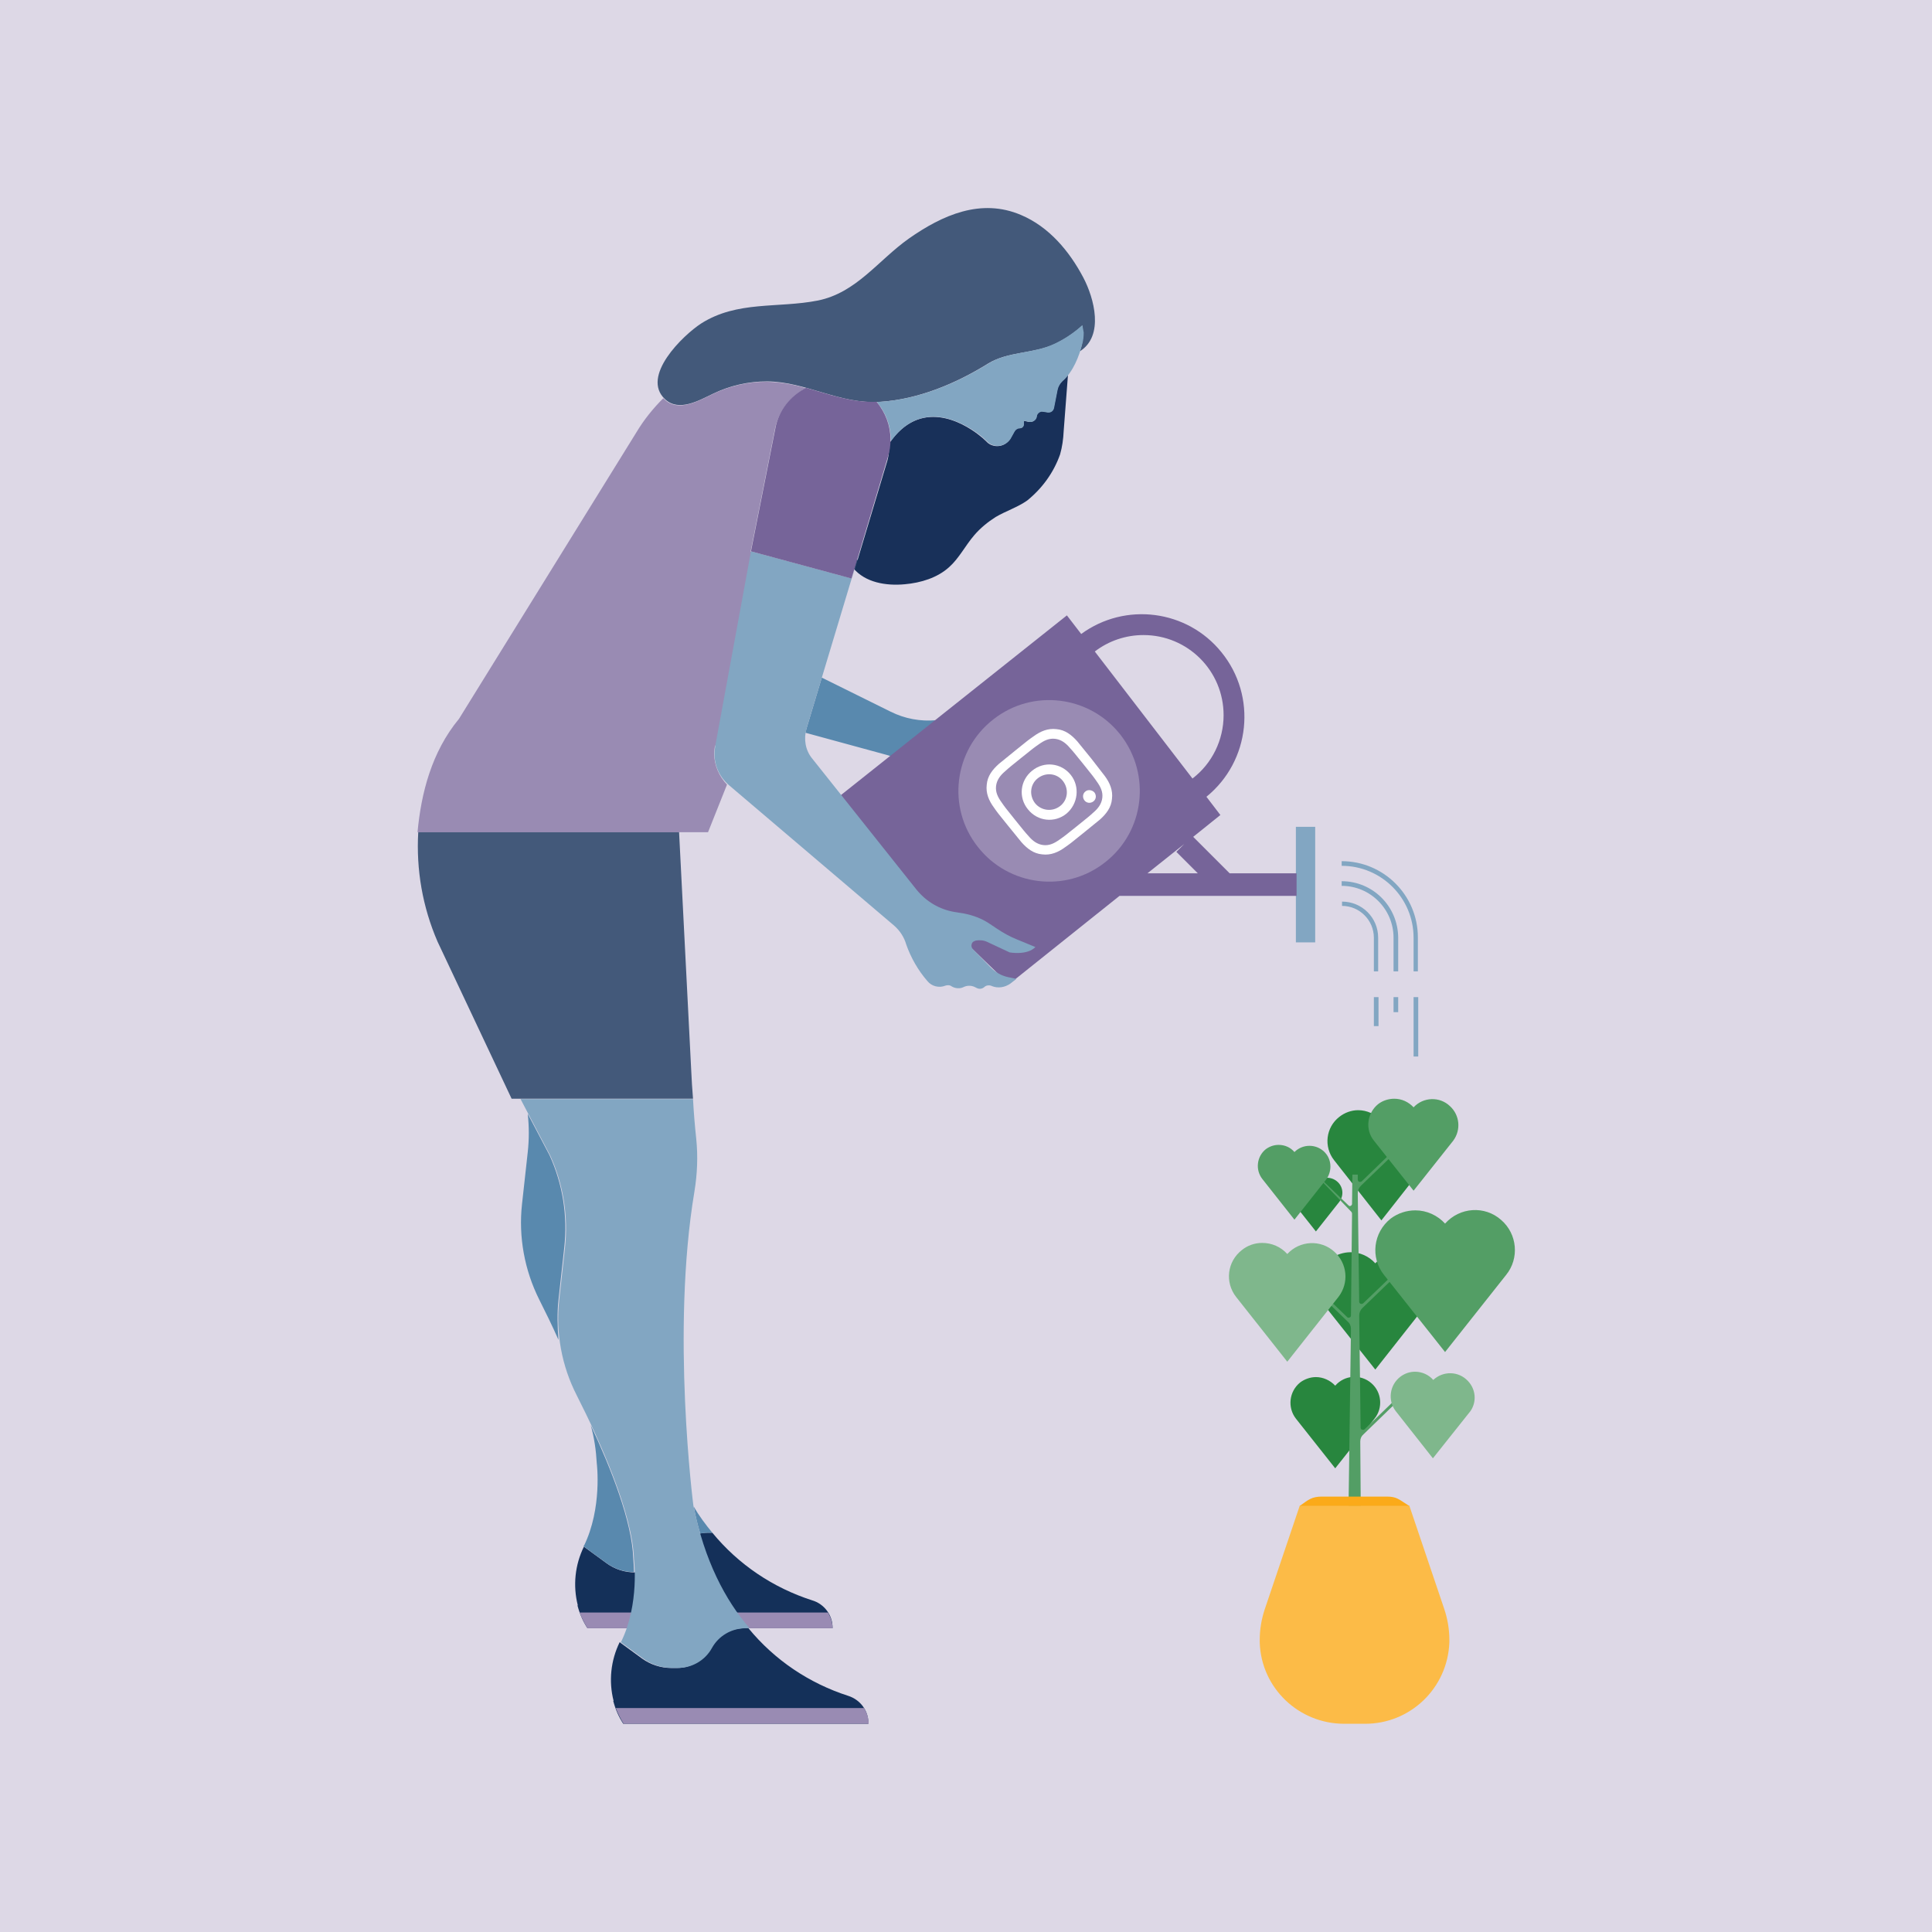 <?xml version="1.0" encoding="UTF-8"?> <svg xmlns="http://www.w3.org/2000/svg" xmlns:xlink="http://www.w3.org/1999/xlink" version="1.1" id="Livello_1" x="0px" y="0px" viewBox="0 0 540 540" style="enable-background:new 0 0 540 540;" xml:space="preserve"> <style type="text/css"> .st0{fill:#DDD8E6;} .st1{fill:#28863E;} .st2{fill:#539E65;} .st3{fill:#FFFFFF;} .st4{fill:#7FB78C;} .st5{fill:#143059;} .st6{fill:#998BB3;} .st7{fill:#5989AE;} .st8{fill:#43597A;} .st9{fill:#82A6C2;} .st10{fill:#766499;} .st11{fill:#183059;} .st12{fill:#FBA919;} .st13{fill:#FCBB47;} .st14{fill:#FBAA19;} </style> <g id="BG"> <rect class="st0" width="540" height="540"></rect> </g> <g id="Illos"> <path class="st1" d="M364.7,329.3c1.2,0,2.3,0.5,3.1,1.4c1.5-1.8,4.1-2,5.9-0.5c1.8,1.5,2,4.1,0.5,5.9l-6.4,8.1l-6.4-8.1 c-1.4-1.8-1.1-4.5,0.7-5.9C362.8,329.6,363.7,329.3,364.7,329.3L364.7,329.3z"></path> <path class="st1" d="M379.6,310.3c2.5,0,4.8,1.1,6.5,2.9c3.2-3.5,8.7-3.8,12.2-0.6c3.3,3,3.8,8.1,1,11.7l-13.2,16.8l-13.2-16.8 c-3-3.8-2.3-9.2,1.4-12.1C375.8,311,377.7,310.3,379.6,310.3L379.6,310.3z"></path> <path class="st1" d="M377.5,350c2.6,0,5.1,1.1,6.9,3.1c3.4-3.8,9.2-4.1,13-0.8c3.6,3.2,4.1,8.8,1.1,12.6l-14.1,17.9l-14.2-17.9 c-3.2-4-2.5-9.8,1.5-13C373.4,350.7,375.5,350,377.5,350z"></path> <path class="st1" d="M367.8,384.9c2,0,4,0.9,5.4,2.4c2.6-3,7.1-3.3,10.1-0.7c2.9,2.5,3.3,6.9,0.9,9.9l-11,13.9l-11-13.9 c-2.4-3.1-1.9-7.6,1.2-10.1C364.6,385.5,366.2,384.9,367.8,384.9L367.8,384.9z"></path> <path class="st2" d="M377.7,338.7c0.1,0.1,0.2,0.3,0.2,0.5l-0.3,28.5c0,0.4-0.3,0.6-0.7,0.6c-0.2,0-0.3-0.1-0.4-0.2l-11.1-10.7 l-0.5,0.6l11.8,11.4c0.6,0.5,0.9,1.3,0.9,2l-0.8,58.8h3.6l-0.2-27.3c0-0.8,0.3-1.5,0.9-2l13.1-12.7l-0.5-0.6l-12.3,11.9 c-0.2,0.2-0.6,0.2-0.9,0c-0.1-0.1-0.2-0.3-0.2-0.4l-0.4-31.4c0-0.8,0.3-1.5,0.9-2.1l13.5-13l-0.5-0.6l-12.8,12.3 c-0.3,0.2-0.7,0.2-0.9,0c-0.1-0.1-0.2-0.3-0.2-0.4l-0.4-30.4c0-0.8,0.3-1.5,0.9-2.1l13.9-13.4l-0.5-0.6l-13.2,12.8 c-0.3,0.2-0.7,0.2-0.9,0c-0.1-0.1-0.2-0.3-0.2-0.4v-1.5H378l-0.1,8.2c0,0.3-0.3,0.6-0.6,0.6c-0.2,0-0.3-0.1-0.4-0.2l-12.8-12.3"></path> <polygon class="st3" points="408.3,385.4 408.4,385.4 408.4,385.4 "></polygon> <polygon class="st3" points="396.7,385.4 396.7,385.4 396.7,385.4 "></polygon> <path class="st2" d="M395.6,338.3c3.2,0,6.2,1.4,8.3,3.7c4.1-4.6,11.1-5.1,15.7-1c4.5,3.9,5.1,10.7,1.4,15.3l-17.1,21.6l-17.1-21.6 c-3.8-4.8-3-11.8,1.9-15.7C390.7,339.1,393.1,338.3,395.6,338.3L395.6,338.3z"></path> <path class="st2" d="M357.4,320c1.7,0,3.3,0.7,4.4,2c2.3-2.3,6-2.3,8.3-0.1c2.1,2,2.3,5.2,0.7,7.6l-9,11.4l-9-11.4 c-2-2.6-1.5-6.3,1-8.3C354.9,320.4,356.1,320,357.4,320L357.4,320z"></path> <path class="st4" d="M352.8,347.4c2.7,0,5.2,1.1,7,3.1c3.5-3.8,9.4-4.1,13.2-0.6c3.6,3.3,4.1,8.7,1.1,12.6l-14.3,18.1l-14.3-18.1 c-3.2-4.1-2.5-9.9,1.6-13.1C348.7,348.1,350.7,347.4,352.8,347.4z"></path> <path class="st2" d="M389.7,307.1c2.1,0,4,0.9,5.4,2.4c2.7-2.9,7.3-3.1,10.2-0.3c2.7,2.5,3.1,6.6,0.9,9.6l-11.1,14l-11.1-14 c-2.5-3.1-1.9-7.7,1.2-10.2C386.5,307.6,388.1,307.1,389.7,307.1L389.7,307.1z"></path> <path class="st4" d="M395.5,383.4c1.9,0,3.8,0.8,5.1,2.3c2.8-2.6,7.1-2.5,9.7,0.3c2.2,2.3,2.5,5.8,0.7,8.4l-10.5,13.2l-10.4-13.2 c-2.3-3-1.7-7.3,1.3-9.6C392.6,383.9,394,383.4,395.5,383.4L395.5,383.4z"></path> <path class="st5" d="M227,447.3c-10.9-3.5-20.6-10-27.9-18.9h-1.3c-3.8,0-7.4,2.1-9.2,5.5l0,0c-1.9,3.4-5.5,5.6-9.5,5.6h-1.6 c-2.9,0-5.7-0.9-8-2.6l-6.3-4.6c-2.5,5.1-3.1,10.9-1.7,16.4h-0.1c0.6,2.3,1.5,4.4,2.8,6.4h68.5C232.8,451.5,230.4,448.3,227,447.3z "></path> <path class="st6" d="M162,450.7c0.6,1.5,1.3,3,2.2,4.4h68.5c0-1.6-0.5-3.1-1.3-4.4H162z"></path> <path class="st7" d="M225.4,203.7l4.3-14.3l19.2,9.5c4,2,8.4,2.8,12.8,2.4l9.2-0.9c2-0.2,4.1,0.6,5.5,2c2.2,2.2,5.1,3.7,8.3,4.1 c0.4,0,0.7,0.4,0.6,0.8c0,0.2-0.2,0.4-0.3,0.5l-0.2,0.1c-2.5,1.4-5.4,1.6-8.1,0.7l-2.5-0.9l0,0l-1.1-0.9c-2.5-2-5.8-2.6-8.8-1.6 c-3.4,1.1-6.5,3-9,5.6c-0.8,0.8-1.2,1.9-1.3,3l0,0l-3-1.6c-0.9-0.5-1.8-0.8-2.8-1.1l-23.1-6.3C225.2,204.6,225.3,204.1,225.4,203.7 z"></path> <path class="st5" d="M237.1,474c-10.9-3.5-20.6-10-27.9-18.9h-1.3c-3.8,0-7.4,2.1-9.2,5.5l0,0c-1.9,3.4-5.5,5.6-9.5,5.6h-1.6 c-2.9,0-5.7-0.9-8.1-2.6l-6.3-4.6c-2.5,5.1-3.1,10.9-1.7,16.4h-0.1c0.6,2.3,1.5,4.4,2.8,6.4h68.5 C242.8,478.2,240.5,475.1,237.1,474z"></path> <path class="st7" d="M195.7,428.6c0.7-0.1,1.4-0.2,2.1-0.2h1.3c-1.9-2.3-3.7-4.7-5.2-7.3C194.4,423.8,195,426.3,195.7,428.6z"></path> <path class="st7" d="M156.1,363.3l1.6-14.5c1-8.9-0.4-17.8-4.1-25.9l-6.1-11.6c0.4,3.6,0.4,7.2,0,10.8l-1.6,14.5 c-1,9.1,0.7,18.4,4.8,26.6c1.7,3.4,3.6,7.2,5.4,11.3C155.8,370.8,155.7,367,156.1,363.3z"></path> <path class="st7" d="M177,435.7c-0.3-10.3-6.2-25.2-11.9-37.4c1,3.5,1.5,7.1,1.7,10.7c0,0,1.6,12.5-3.6,23.1c0.1-0.2,0-0.2-0.1,0.1 l6.3,4.6c2.3,1.7,5,2.6,7.8,2.6C177.2,438.2,177.1,437,177,435.7z"></path> <path class="st6" d="M172.1,477.4c0.6,1.5,1.3,3,2.2,4.4h68.5c0-1.6-0.5-3.1-1.3-4.4H172.1z"></path> <path class="st8" d="M117.1,232.5h72.7l3.4,66.7c0.1,2.6,0.3,5.3,0.5,7.9H143l-20.7-43.9c-4.2-9.7-6-20.1-5.4-30.6L117.1,232.5z"></path> <path class="st9" d="M193.8,420.8c0,0-6.3-48.5,0.3-87.8c0.8-4.9,1-9.8,0.5-14.7c-0.4-3.7-0.7-7.4-0.9-11.1h-48.2l8.3,15.8 c3.7,8.1,5.1,17.1,4.1,25.9l-1.6,14.5c-1,9.2,0.7,18.4,4.9,26.6c6.5,12.8,15.6,32.9,16,45.8c0,0,1.6,12.5-3.6,23.1 c0.1-0.2,0.1-0.2-0.1,0.1l6.3,4.6c2.3,1.7,5.2,2.6,8.1,2.6h1.6c3.9,0,7.6-2.1,9.5-5.6l0,0c1.9-3.4,5.4-5.4,9.2-5.5h1.3 C202.7,447.2,196.9,436.2,193.8,420.8z"></path> <path class="st9" d="M193.4,303.3c-0.1-1.4-0.2-2.8-0.2-4.1C193.2,300.6,193.3,302,193.4,303.3z"></path> <rect x="362.2" y="231.1" class="st9" width="5.4" height="32.3"></rect> <path class="st10" d="M362.4,244.1h-18.7l-10.2-10.2l7.6-6.1l-3.9-5.1c12.3-10,14.2-28.1,4.2-40.4c-9.6-11.9-26.9-14.1-39.2-5.1 l-4-5.2l-67.4,53.6l51.2,49.5l30.9-24.7h49.5L362.4,244.1z M319.6,177.5c12.4,0,22.4,10,22.4,22.4c0,6.9-3.2,13.5-8.7,17.7 L306,182.1C309.9,179.1,314.7,177.5,319.6,177.5z M320.7,244.1l10.3-8.2l-2.2,2.2l6,6L320.7,244.1z"></path> <path class="st9" d="M385.2,271.5H384v-9.4c0-4.9-4-8.9-8.9-8.9V252c5.6,0,10.1,4.5,10.1,10.1L385.2,271.5z"></path> <path class="st9" d="M396.4,271.5h-1.3v-9.4c0-11.1-9-20.1-20.1-20.1v-1.3c11.8,0,21.3,9.6,21.3,21.3V271.5z"></path> <path class="st9" d="M390.8,271.5h-1.3v-9.4c0-8-6.5-14.5-14.5-14.5v-1.3c8.7,0,15.7,7,15.8,15.7V271.5z"></path> <rect x="395.1" y="278.7" class="st9" width="1.3" height="16.6"></rect> <rect x="384" y="278.7" class="st9" width="1.3" height="8.1"></rect> <rect x="389.5" y="278.7" class="st9" width="1.3" height="4.2"></rect> <path class="st8" d="M276.2,101.6c-9,5.6-19.5,10-30.1,10.7c-11.3,0.8-20.7-5.6-31.7-5.7c-5.3,0-10.5,1.2-15.2,3.5 c-3.8,1.8-9.4,5.1-13.3,1.5c-6.9-6.4,5-17.9,10.1-21.2c10.1-6.4,21.4-4.2,32.6-6.4c10.8-2.2,16.8-11.2,25.4-17.3 c9.4-6.6,20.2-11.4,31.4-6.6c7.8,3.3,13.5,10.1,17.4,17.5c3,5.7,5.9,16.3-1,20.6c0.9-2.3,1.1-4.8,0.7-7.2c-2.3,2.1-5,3.9-7.8,5.2 C288.8,98.9,281.8,98.2,276.2,101.6z"></path> <path class="st11" d="M296.9,106.5c-0.7,0.7-1.2,1.5-1.4,2.5l-1,5c-0.2,0.8-0.9,1.3-1.7,1.2l-2.7-0.4l-0.4,1.7 c-0.2,1-1.2,1.6-2.2,1.4c0,0,0,0,0,0l-1.4-0.3v1c0,0.6-0.5,1.1-1.1,1.1c0,0,0,0,0,0h-1l-1.5,2.7c-1.1,2.1-3.7,2.9-5.8,1.8 c-0.2-0.1-0.4-0.3-0.6-0.4l-0.3-0.3c-0.7-0.7-1.5-1.4-2.3-2c-4.4-3.4-16.3-10.4-25,2.5l0,0c0.1,1.8-0.1,3.7-0.7,5.5l-8.1,27l-1-0.2 l-0.2,2.5c3.3,4,9.1,5,14.4,4.5c4.5-0.4,9.1-1.8,12.4-4.8c2.8-2.5,4.5-6,7-8.9c1.7-2,3.8-3.7,6-5.1c2.9-1.7,6.1-2.7,8.8-4.6 c4.2-3.4,7.4-7.8,9.2-12.9c0.6-2.1,0.9-4.3,1-6.5c0.4-5.2,0.8-10.4,1.2-15.7C298.1,105.4,297.5,106,296.9,106.5z"></path> <path class="st9" d="M302.5,90.9c-2.3,2.1-5,3.9-7.8,5.2c-5.9,2.8-12.9,2.1-18.4,5.5c-9,5.6-19.5,10-30.1,10.7 c-0.4,0-0.8,0-1.2,0.1h0.1c2.5,2.9,3.9,6.7,3.9,10.6c0,0.1,0,0.2,0,0.3c8.7-12,20.2-5.2,24.6-1.9c0.8,0.6,1.6,1.3,2.3,2l0.3,0.3 c1.9,1.5,4.5,1.1,6-0.7c0.2-0.2,0.3-0.4,0.4-0.6l1-1.8c0.3-0.5,0.9-0.9,1.5-0.9l0,0c0.6,0,1.1-0.5,1.1-1.1c0,0,0,0,0,0v-1l1.4,0.3 c1,0.2,2-0.4,2.2-1.4c0,0,0,0,0,0l0-0.2c0.2-0.8,1-1.4,1.8-1.2l1.3,0.2c0.8,0.1,1.5-0.4,1.7-1.2l1-5.1c0.2-1,0.7-1.8,1.4-2.5 c3-2.7,4.6-6.9,5.5-10.4c0.3-1,0.4-2.1,0.4-3.2C302.7,92.2,302.7,91.5,302.5,90.9z"></path> <path class="st6" d="M199.6,210.8c0-0.7,0.1-1.4,0.2-2.1l24.5-50.6l-14.5-3.9l6.8-34.3c1-4.9,4.2-9.1,8.6-11.4 c-3.5-1.1-7.2-1.7-10.9-1.8c-5.3,0-10.5,1.2-15.2,3.5c-3.8,1.8-9.4,5.1-13.3,1.5c-0.1-0.1-0.3-0.3-0.4-0.4c-2.9,2.9-5.4,6-7.5,9.5 l-49.6,80.1c-7.7,9.3-10.6,20.9-11.6,31.7h81.2l5.3-13.3C201,217,199.7,214,199.6,210.8z"></path> <path class="st9" d="M272.7,262.9c1.1-0.2,2.3-0.1,3.3,0.4l6.2,2.9c0,0,4.9,0.9,7.2-1.5l-5.1-2.1c-2-0.8-3.8-1.8-5.6-3l-2.1-1.4 c-2.2-1.5-4.7-2.4-7.3-2.9l-2.5-0.4c-4.2-0.7-7.9-2.9-10.6-6.2L227,212c-1.9-2.3-2.4-5.4-1.6-8.3l22.4-74.4 c0.1-0.4,0.2-0.8,0.3-1.1l-10,33.5l-28.2-7.6l-10,54.5c-0.1,0.7-0.2,1.4-0.2,2.1c0,3.4,1.5,6.6,4.1,8.8l46.1,39.2 c1.6,1.4,2.8,3.2,3.4,5.3c1.3,3.7,3.3,7.2,5.9,10.2c1.2,1.5,3.3,2,5,1.3c0.6-0.2,1.3-0.2,1.8,0.2l0,0c1,0.6,2.3,0.7,3.3,0.2 c1-0.5,2.2-0.5,3.2,0l0.6,0.3c0.7,0.3,1.4,0.2,2-0.3c0.5-0.5,1.3-0.6,1.9-0.4l0.2,0.1c1.7,0.7,3.7,0.4,5.2-0.7l1.7-1.3l-2.4-0.5 c-1.8-0.4-3.4-1.3-4.7-2.6l-5.1-5.2c-0.5-0.6-0.5-1.4,0-2C272.2,263.1,272.4,263,272.7,262.9z"></path> <path class="st10" d="M225.3,108.4c-4.5,2.3-7.7,6.4-8.6,11.4l-6.8,34.3l28.1,7.6l10.2-34.1c0.5-1.5,0.7-3.1,0.7-4.7 c0-3.9-1.4-7.6-3.9-10.6C238,112.6,231.7,110.2,225.3,108.4z"></path> <path class="st3" d="M283.7,226.7l1.7,2.1l3-2.4c1,1,2.2,1.8,3.6,2.1c1.3,0.3,2.6-0.1,3.7-0.9c0.8-0.6,1.4-1.6,1.6-2.6 c0.1-1.5-0.1-3-0.6-4.4l-0.2-0.6l4.2-3.3c0.7,1.2,1.3,2.4,1.7,3.8l2.7-0.8c-0.5-1.7-1.3-3.2-2.2-4.7l2.4-1.9l-1.7-2.1l-2.4,1.9 c-1-1-2.2-1.8-3.6-2.1c-1.2-0.3-2.6,0-3.5,0.8c-0.9,0.7-1.5,1.7-1.8,2.8c-0.2,1.4,0,2.8,0.4,4.1l0.3,0.9l-4.4,3.4 c-1.2-1.7-2-3.6-2.6-5.6l-2.4,1.9c0.6,1.9,1.6,3.8,2.8,5.4L283.7,226.7z M293.7,222.4c0.4,1.2,0.5,2.2-0.5,3s-1.8,0.5-2.9-0.3 L293.7,222.4z M296,214.5c0.9-0.7,1.9-0.3,2.8,0.4l-3.3,2.6C295.1,216.2,294.9,215.3,296,214.5L296,214.5z"></path> <path class="st12" d="M298.8,214.9c-0.9-0.7-1.9-1.2-2.8-0.4s-0.8,1.8-0.5,3L298.8,214.9z"></path> <path class="st12" d="M293.2,225.3c1-0.8,0.8-1.8,0.5-3l-3.3,2.7C291.4,225.8,292.4,226,293.2,225.3z"></path> <path class="st6" d="M313.2,205.4c-8.6-11-24.6-13-35.6-4.3c-11,8.6-13,24.6-4.3,35.6c8.6,11,24.6,13,35.6,4.3c0,0,0,0,0,0 C319.9,232.4,321.8,216.5,313.2,205.4z"></path> <path class="st13" d="M375.7,481.8h5.7c12.7,0.1,23.2-9.9,23.7-22.7c0-0.3,0-0.5,0-0.8c0-2.9-0.5-5.8-1.4-8.5l-9.8-29h-30.6 l-9.8,29c-0.9,2.7-1.4,5.6-1.4,8.5c0,0.2,0,0.5,0,0.8C352.5,471.8,363,481.8,375.7,481.8z"></path> <path class="st14" d="M387.6,418.3h-18.1c-2.9,0-3.8,0.9-6.2,2.6h30.6l-0.5-0.3C391,419.1,390.4,418.3,387.6,418.3z"></path> </g> <g> <path class="st3" d="M302.9,213.7c2.5,3.1,2.8,3.5,3.7,4.8c1,1.4,1.7,2.8,1.5,4.5c-0.2,1.7-1.2,3-2.5,4.1c-1.2,1.1-1.6,1.4-4.7,3.9 c-3.1,2.5-3.5,2.8-4.8,3.7c-1.4,1-2.8,1.7-4.5,1.5s-3-1.2-4.1-2.5c-1.1-1.2-1.4-1.6-3.9-4.7c-2.5-3.1-2.8-3.5-3.7-4.8 c-1-1.4-1.7-2.8-1.5-4.5c0.2-1.7,1.2-3,2.5-4.1c1.2-1.1,1.6-1.4,4.7-3.9c3.1-2.5,3.5-2.8,4.8-3.7c1.4-1,2.8-1.7,4.5-1.5 s3,1.2,4.1,2.5C300.1,210.2,300.3,210.5,302.9,213.7 M305,212c-2.6-3.2-2.9-3.6-3.9-4.8c-1.6-1.8-3.4-3.2-5.8-3.4 c-2.4-0.3-4.5,0.6-6.4,2c-1.3,0.9-1.7,1.2-4.9,3.8c-3.2,2.6-3.6,2.9-4.8,3.9c-1.8,1.6-3.2,3.4-3.4,5.8c-0.3,2.4,0.6,4.5,2,6.4 c0.9,1.3,1.2,1.7,3.8,4.9c2.6,3.2,2.9,3.6,3.9,4.8c1.6,1.8,3.4,3.2,5.8,3.4c2.4,0.3,4.5-0.6,6.4-2c1.3-0.9,1.7-1.2,4.9-3.8 c3.2-2.6,3.6-2.9,4.8-3.9c1.8-1.6,3.2-3.4,3.4-5.8c0.3-2.4-0.6-4.5-2-6.4C307.8,215.6,307.5,215.2,305,212"></path> <path class="st3" d="M299.3,216.6c-2.7-3.4-7.5-3.9-10.8-1.2c-3.4,2.7-3.9,7.5-1.2,10.8c2.7,3.4,7.5,3.9,10.8,1.2 C301.3,224.7,301.9,219.9,299.3,216.6 M289.3,224.5c-1.7-2.2-1.4-5.3,0.8-7c2.2-1.7,5.3-1.4,7,0.8c1.7,2.2,1.4,5.3-0.8,7 C294.1,227,291,226.6,289.3,224.5"></path> <path class="st3" d="M305.9,221.5c0.6,0.8,0.5,1.9-0.3,2.5c-0.8,0.6-1.9,0.5-2.5-0.3c-0.6-0.8-0.5-1.9,0.3-2.5 C304.1,220.6,305.3,220.8,305.9,221.5"></path> </g> </svg> 